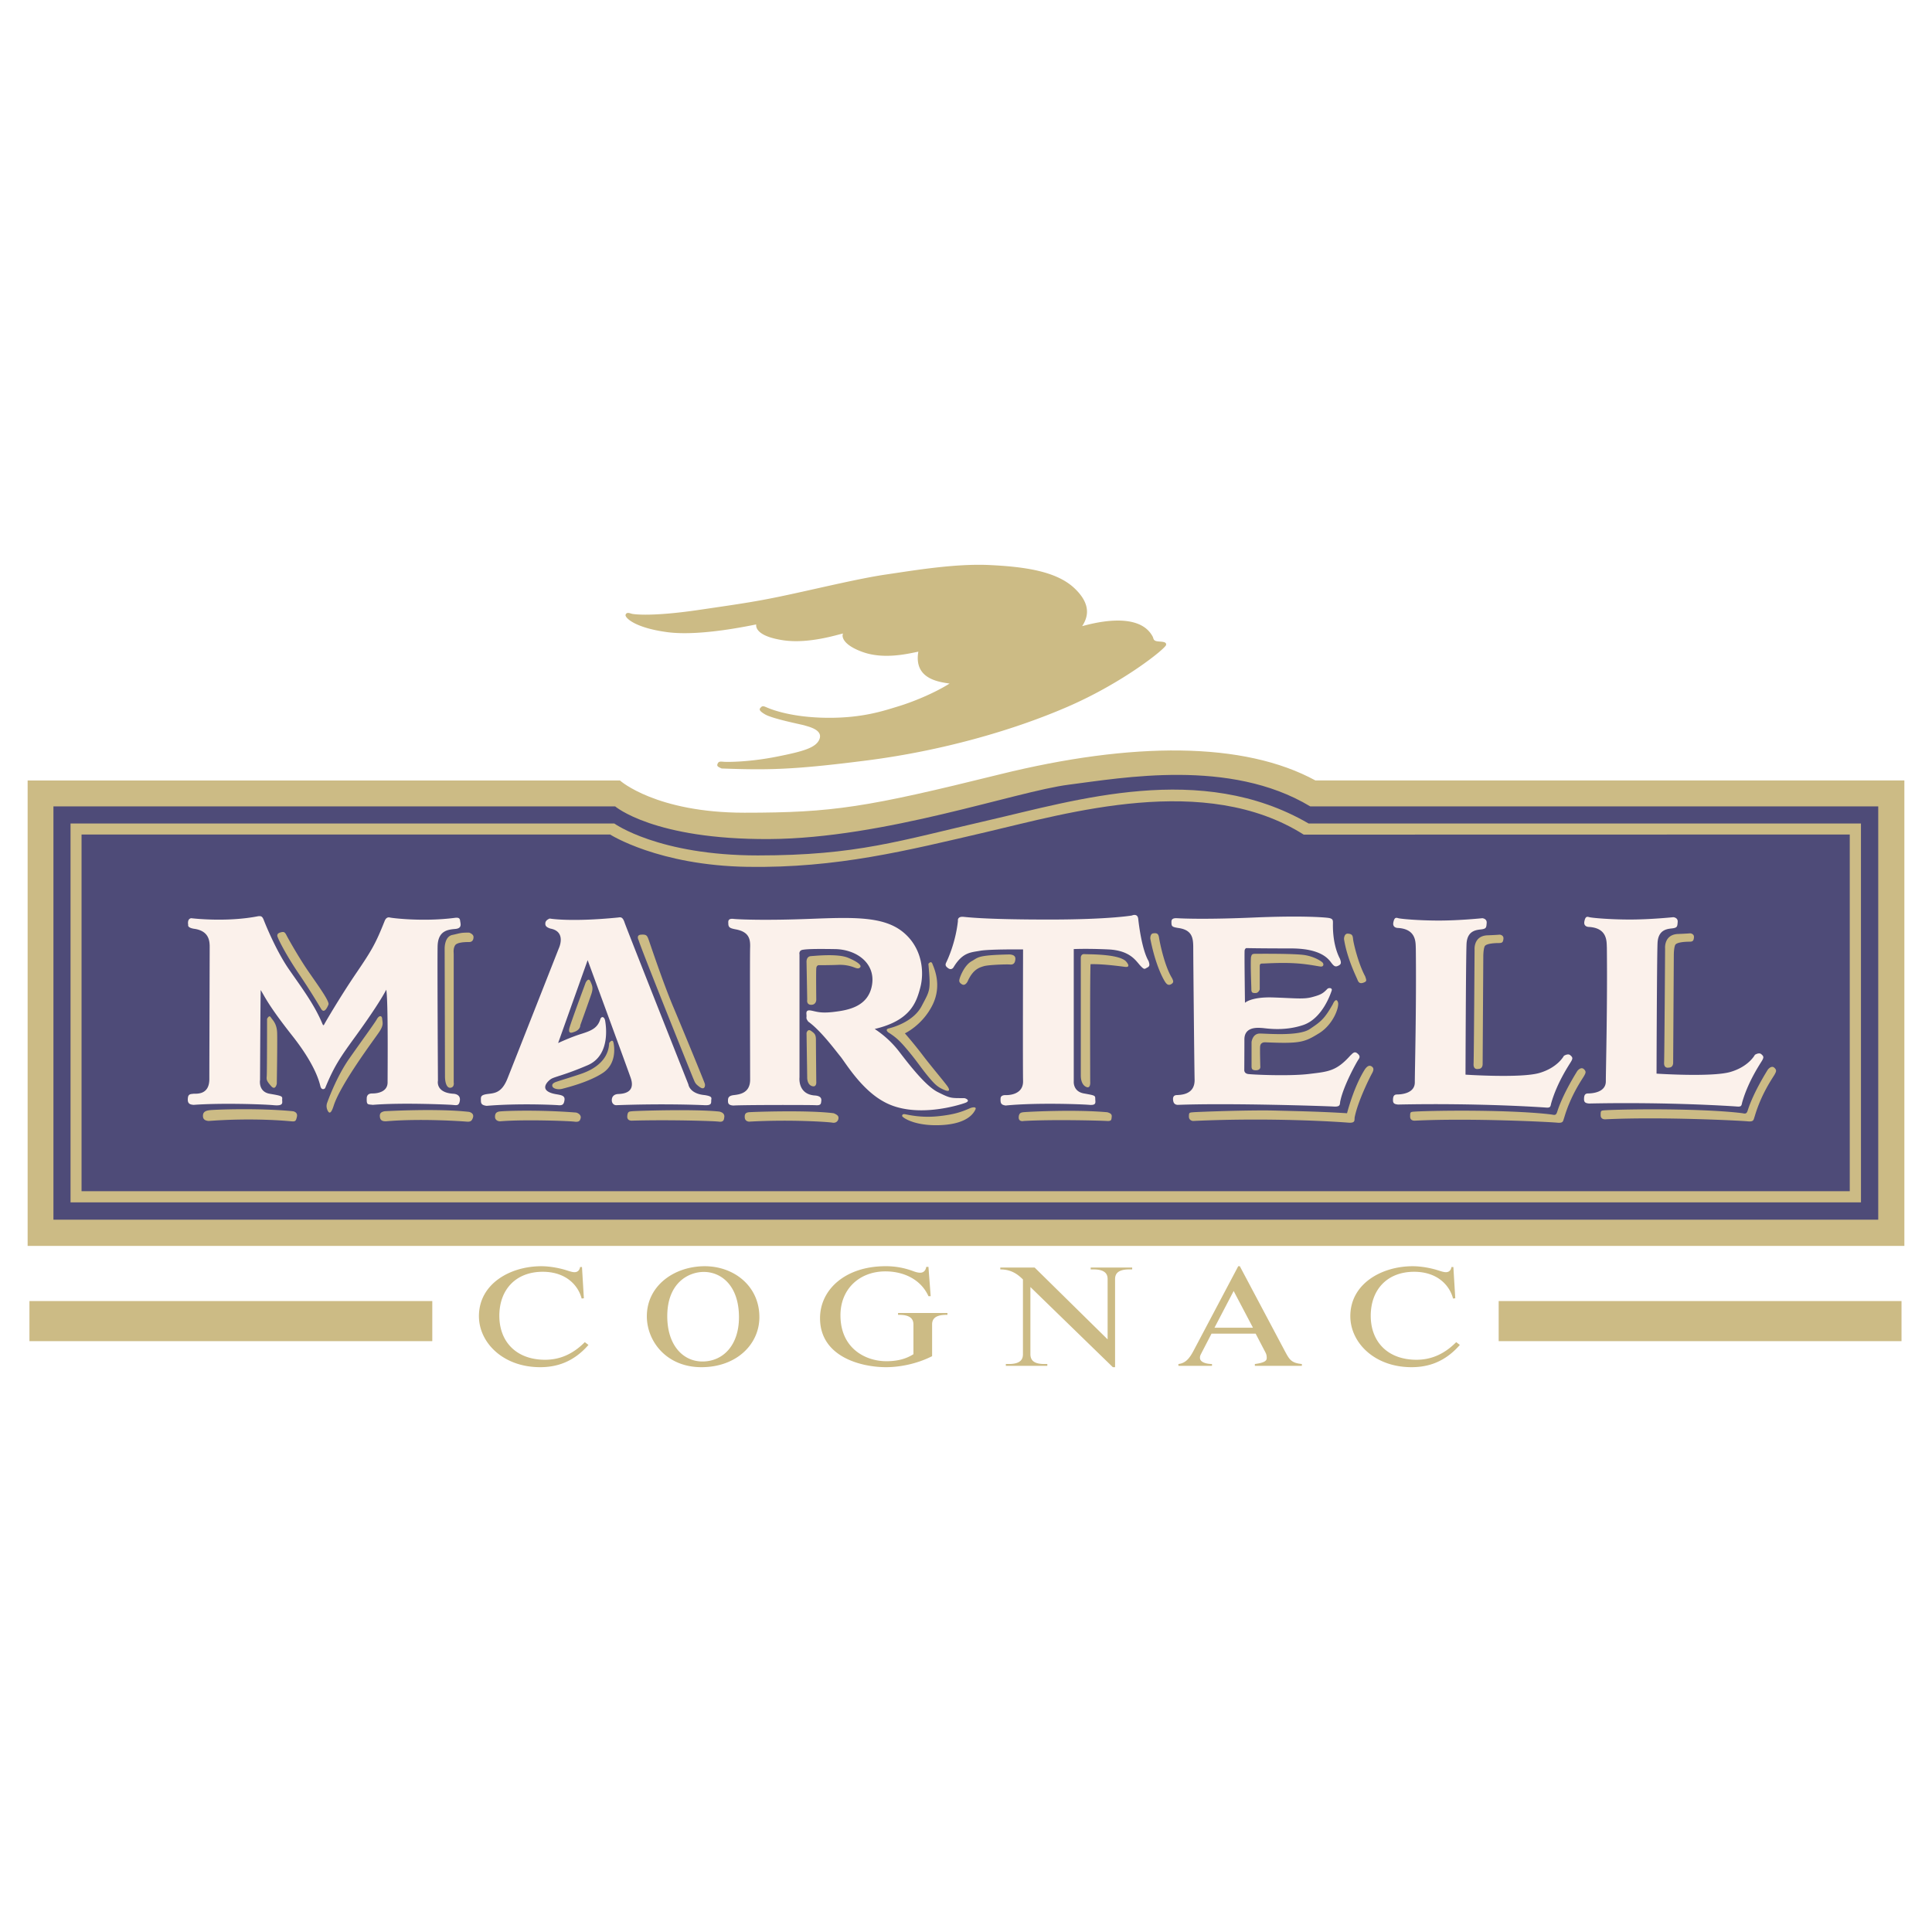 <svg xmlns="http://www.w3.org/2000/svg" width="2500" height="2500" viewBox="0 0 192.756 192.756"><path fill-rule="evenodd" clip-rule="evenodd" fill="#fff" d="M0 0h192.756v192.756H0V0z"/><path d="M2.865 124.198h187.026V77.973h-58.68c-7.102-3.885-18.221-3.881-31.484-.599-13.263 3.283-16.612 3.818-25.455 3.818-8.842 0-12.459-3.215-12.459-3.215H2.865v46.221z" fill-rule="evenodd" clip-rule="evenodd" fill="#4e4b78"/><path d="M158.508 92.48s-.535 0-.436-.536c.1-.536.268-.502.502-.436s1.977.234 4.053.234 4.32-.234 4.32-.234.469.033.436.469-.033.569-.469.637c-.436.066-1.473.033-1.541 1.474-.066 1.44-.1 13.029-.1 13.029s5.525.368 7.369-.168c1.842-.536 2.443-1.708 2.443-1.708s.402-.269.637-.067.268.302.102.603c-.168.302-1.406 2.077-2.01 4.221-.066.302-.066.436-.502.401-.436-.033-6.801-.469-14.771-.301-.334-.033-.502-.101-.502-.436s.066-.569.402-.569c.334 0 1.773-.067 1.773-1.206s.168-7.536.102-13.363c-.033-.537.1-1.943-1.808-2.044zM139.449 92.581s-.535 0-.436-.536c.102-.536.27-.502.504-.435.234.067 1.977.234 4.053.234s4.32-.234 4.32-.234.469.033.436.469-.033.569-.469.636c-.436.067-1.475.034-1.541 1.474-.066 1.44-.102 13.029-.102 13.029s5.527.369 7.369-.167 2.445-1.708 2.445-1.708.402-.269.637-.067.268.302.1.603c-.168.302-1.406 2.077-2.01 4.221-.066.301-.066.436-.502.402-.436-.034-6.799-.47-14.77-.302-.336-.034-.504-.101-.504-.436s.068-.569.402-.569c.336 0 1.775-.067 1.775-1.206s.168-7.536.1-13.364c-.031-.537.103-1.944-1.807-2.044zM116.875 91.978c0-.167.033-.402.57-.368.535.033 2.947.134 7.604-.067 4.654-.201 6.965-.033 7.469.034.502.067.469.268.469.536s-.068 2.076.703 3.55c.133.368.133.535-.135.67-.268.134-.4.134-.67-.201-.268-.335-.904-1.507-4.086-1.507s-4.455-.034-4.455-.034-.133.034-.166.234c-.035.201.033 5.226.033 5.226s.602-.604 2.779-.536 3.049.201 3.918-.033c.871-.234 1.082-.358 1.529-.827.156-.134.516-.09.424.178-.09.269-.914 2.791-2.855 3.439-1.943.649-3.707.312-4.088.291s-1.764-.178-1.764 1.139-.012 3.048-.012 3.048-.033.335.369.402c.402.066 4.119.234 6.062 0s2.746-.269 4.152-1.843c.168-.134.369-.469.67-.234.303.234.303.402.135.637s-1.463 2.543-1.799 4.106c-.09.314.09.629-.67.582-.76-.045-10.258-.368-15.584-.167-.301-.033-.402-.201-.436-.469-.033-.269.033-.469.301-.503.27-.033 1.877.067 1.844-1.54-.035-1.608-.135-12.058-.135-13.062s-.033-1.875-1.508-2.077c-.635-.102-.668-.169-.668-.604zM95.574 91.877s-.101-.469.57-.402c.669.066 2.579.268 8.54.268 5.963 0 8.24-.402 8.24-.402s.568-.268.637.335c.066.603.367 3.082 1.037 4.22.102.335.135.502-.133.637-.27.134-.27.268-.705-.201-.434-.469-1.004-1.508-3.182-1.608-2.176-.101-3.449-.034-3.449-.034v13.196s-.1 1.005 1.004 1.206c1.105.201 1.141.201 1.141.536s.166.67-.604.603c-.771-.067-5.26-.234-8.34.067-.402-.067-.537-.168-.502-.704 0-.368.502-.335.502-.335s1.775.101 1.742-1.406c-.035-1.508 0-13.129 0-13.129s-3.383-.034-4.287.134c-.905.167-1.742.134-2.646 1.641-.101.168-.301.269-.536.101-.234-.168-.334-.301-.201-.569.134-.268.937-1.977 1.172-4.154zM72.665 92.145c0-.134-.101-.536.502-.469s3.316.167 7.636 0c4.321-.167 7.335-.268 9.278 1.306 1.942 1.574 2.144 3.985 1.742 5.526-.402 1.541-1.005 3.315-4.555 4.153a9.95 9.95 0 0 1 2.378 2.177c.905 1.172 2.646 3.483 3.918 4.12 1.273.636 1.273.603 2.646.603.201.033.637.268.101.469s-5.024 1.642-8.149-.123c-2.255-1.229-3.841-3.93-4.311-4.499-.469-.569-1.976-2.612-3.215-3.483-.235-.335-.168-.335-.168-.569s-.134-.636.436-.535c.569.1.938.301 2.311.134 1.374-.168 3.417-.503 3.785-2.68s-1.541-3.55-3.684-3.584c-2.144-.033-2.78 0-3.215.067-.436.066-.335.469-.335.469v12.259s-.201 1.674 1.507 1.809c.536.033.703.234.669.535-.033.302-.033.47-.569.437-.536-.034-7.402-.034-8.206.033-.469-.033-.536-.201-.536-.47 0-.268.033-.502.569-.569.536-.066 1.641-.167 1.641-1.54 0-1.374-.034-12.326 0-13.196.033-.871-.134-1.574-1.474-1.809-.501-.102-.702-.169-.702-.571zM54.846 91.643s2.043.369 6.799-.101c.269-.033.469-.1.67.502.201.603 6.364 16.144 6.364 16.144s.101.938 1.641 1.071c.838.135.637.302.637.569 0 .269 0 .47-.67.437-.67-.034-4.153-.168-8.809 0-.235 0-.469-.201-.436-.57.033-.368.302-.502.536-.536.234-.033 1.942.067 1.339-1.641S58.63 95.795 58.63 95.795l-2.947 8.272s1.206-.569 2.277-.904c1.072-.334 1.675-.603 1.943-1.507.134-.302.402-.201.469.167.067.369.603 3.45-1.742 4.455-2.344 1.005-3.282 1.139-3.651 1.373-.368.234-1.306 1.173.436 1.507.569.101.972.135.904.604-.067.469-.234.536-.636.503-.402-.034-3.986-.201-7.134.066-.469-.066-.569-.201-.569-.536s-.067-.536.603-.637c.67-.1 1.44-.033 2.043-1.54.603-1.508 5.125-12.996 5.125-12.996s.804-1.674-.837-1.976c-.402-.134-.536-.268-.502-.569.032-.3.434-.434.434-.434zM19.076 91.609s3.483.435 6.698-.201c.201 0 .369-.067.536.369.167.435 1.239 3.082 2.512 4.923s2.545 3.517 3.35 5.459c.066.134.1.201.201 0 .101-.2 1.608-2.779 3.182-5.091 1.574-2.311 1.942-2.98 2.813-5.158.101-.268.268-.435.536-.369.268.067 3.383.436 6.464.034.268-.034.502-.034.536.268.034.301.235.771-.469.837-.704.067-1.742.134-1.775 1.742-.034 1.608.033 13.398.033 13.398s-.268 1.205 1.574 1.306c.368.033.703.234.603.737-.1.502-.334.402-.803.368-.469-.033-5.058-.234-7.871 0-.536-.067-.636.034-.603-.737.067-.401.402-.401.603-.401s1.474-.033 1.474-1.105c0-1.071.067-8.239-.134-9.244-.469.904-1.54 2.546-3.047 4.622s-2.144 2.98-3.048 5.191c-.1.134-.368.201-.469-.167-.101-.369-.436-2.044-2.813-5.058-2.378-3.015-2.713-3.852-3.148-4.555-.033 1.172-.067 8.976-.067 8.976s-.201 1.172.971 1.373c1.172.201 1.273.234 1.239.536-.033.302.234.703-.837.604-1.072-.102-5.325-.235-8.004-.034-.302-.033-.637-.067-.57-.67.034-.436.302-.402.536-.436s1.607.201 1.607-1.474.034-12.526.034-13.196-.134-1.541-1.44-1.775c-.837-.1-.703-.401-.703-.401s-.137-.604.299-.671z" fill-rule="evenodd" clip-rule="evenodd" fill="#fbf1eb"/><path d="M5.223 80.346h56.188s3.818 3.326 15.34 3.259c11.521-.067 24.583-4.756 29.876-5.426 5.291-.669 16.088-2.656 24.127 2.167H187.5v41.448H5.223V80.346zm-2.358 43.852h187.026V77.973h-58.68c-7.102-3.885-18.221-3.881-31.484-.599-13.263 3.283-16.612 3.818-25.455 3.818-8.842 0-12.459-3.215-12.459-3.215H2.865v46.221z" fill-rule="evenodd" clip-rule="evenodd" fill="#ccbb85" stroke="#ccbb85" stroke-width=".216" stroke-miterlimit="2.613"/><path d="M2.937 131.807h40.192m106.394 0h40.191" fill="none" stroke="#ccbb85" stroke-width="4" stroke-miterlimit="2.613"/><path d="M166.496 106.514s-.502.134-.469-.503c.033-.636.1-11.387.1-11.387s-.133-1.373 1.273-1.44c.904-.034 1.238-.067 1.238-.067s.402.034.369.402c-.033.368-.135.435-.469.435-.336 0-1.273.034-1.406.335-.135.301-.135.971-.135.971l-.066 10.751c.001 0 .034.503-.435.503zM160.199 111.672s-.502.066-.502-.402 0-.469.502-.502 3.449-.135 7.168-.067c3.717.067 5.793.269 6.496.368.303.067.402.034.504-.268.1-.301.502-1.642 2.01-4.086.166-.201.436-.402.67-.168s.166.369 0 .67c-.168.302-1.307 1.876-1.977 4.153-.135.368-.066.569-.736.503-.67-.067-8.508-.469-14.135-.201zM141.191 111.806s-.502.067-.502-.401c0-.47 0-.47.502-.503s3.451-.134 7.168-.067 5.795.269 6.498.369c.301.066.4.033.502-.269.1-.302.502-1.641 2.01-4.086.168-.201.436-.401.67-.167s.168.368 0 .67c-.168.301-1.307 1.875-1.977 4.152-.135.369-.066.569-.736.503-.67-.068-8.508-.47-14.135-.201zM147.488 106.647s-.502.134-.469-.502c.033-.637.1-11.388.1-11.388s-.133-1.373 1.273-1.44c.904-.033 1.24-.067 1.24-.067s.4.034.367.402-.133.436-.469.436c-.334 0-1.273.033-1.406.334-.135.302-.135.972-.135.972l-.066 10.751c.001.001.034.502-.435.502zM125.293 106.781c-.357 0-.426-.136-.426-.381v-2.432s.09-.851.828-.851c.736 0 3.887.291 4.979-.445 1.094-.737 1.449-.982 2.299-2.479.113-.268.361-.646.516-.2.154.445-.447 2.212-1.898 3.104-1.451.892-1.855 1.046-5.383.892-.221 0-.467.092-.488.448-.023.355.02 1.942.02 1.942s.088.402-.447.402zM125.248 99.078c-.27 0-.4-.033-.4-.368s-.102-2.579-.035-3.215c.068-.235.068-.335.436-.335.369 0 3.986-.034 4.957.134.973.167 1.607.603 1.742.736s.135.436-.201.401c-.334-.033-1.34-.268-2.713-.334-1.373-.067-2.746.033-3.014.033s-.336.033-.336.301v2.278s-.1.369-.436.369zM134.092 93.686s0-.569.4-.536c.402.034.469.167.504.536.033.369.502 2.412 1.205 3.718.135.402.201.503-.168.637-.367.134-.502-.034-.602-.302-.101-.268-1.038-2.111-1.339-4.053zM119.02 111.839s-.402-.033-.402-.435.033-.402.436-.436c.402-.034 5.594-.234 8.105-.168 2.512.067 4.588.101 7.234.268.135-.502.77-2.812 1.809-4.421.234-.302.436-.401.67-.234s.168.402 0 .704c-.168.301-1.373 2.679-1.709 4.32-.066.301.135.636-.67.569-.804-.067-7.503-.535-15.473-.167zM114.766 93.652s-.033-.502.301-.536c.336-.033.502 0 .57.436.066.436.535 2.813 1.307 4.053.1.234.201.401-.068.569-.268.168-.436.067-.602-.168-.169-.235-.973-1.608-1.508-4.354zM102.139 111.839s-.535.135-.502-.401c.033-.402.234-.436.436-.469.201-.034 5.057-.302 8.406 0 .334.1.469.2.436.469-.033.268 0 .436-.502.401-.505-.033-5.261-.167-8.274 0zM90.014 111.37s-.067-.268.301-.201c.369.067 1.608.368 3.249.201 1.642-.167 2.378-.436 3.216-.804.335-.134.669-.134.537.134-.135.269-.67 1.373-3.25 1.541-2.579.167-3.885-.637-4.053-.871zM107.832 95.595s-.033-.435.369-.402c.402.034 3.248-.033 4.086.67.268.268.502.67-.033.603-.537-.067-2.211-.302-3.449-.269-.068.972-.035 11.723-.035 11.723s.068.704-.367.536c-.436-.167-.57-.703-.57-1.139l-.001-11.722zM96.545 97.906s-.234.502-.569.301-.302-.368-.201-.67c.101-.301.502-1.272 1.172-1.641.67-.368.502-.603 3.786-.67.402.033.602.167.568.502-.033.334-.166.536-.535.502-.369-.034-2.178.033-2.613.167-.436.136-1.071.303-1.608 1.509zM92.626 96.164s.268-.368.402 0c.134.369 1.005 2.11 0 4.12-1.005 2.009-2.747 2.813-2.747 2.813s.938 1.071 1.775 2.177c.837 1.105 2.177 2.68 2.479 3.115.167.234.335.636-.335.348-.67-.289-.938-.549-1.607-1.353-.67-.805-1.039-1.409-1.909-2.458-.871-1.049-1.206-1.36-1.943-1.853-.224-.113-.446-.379-.067-.469s2.456-.648 3.282-2.233c.828-1.584.916-1.483.67-4.207zM81.44 99.748s0 .502-.502.502-.402-.502-.402-.502l-.067-3.718s-.067-.603.436-.636c.502-.034 2.68-.268 3.718.167s1.34.771 1.206.938c-.134.168-.302.134-.569.034a3.949 3.949 0 0 0-1.608-.269c-.77.034-1.875.034-1.875.034s-.302-.067-.335.301c-.036.369-.002 3.149-.002 3.149zM80.468 103.064s.101-.47.469-.201c.368.268.469.368.469.938s.034 4.119.034 4.119.067.604-.436.436c-.502-.167-.469-.87-.469-.87l-.067-4.422zM74.741 111.906s-.402 0-.436-.402c-.034-.401.134-.502.402-.535.268-.034 5.929-.234 8.474.1.402.168.502.302.469.536s-.234.469-.603.402c-.368-.068-4.119-.335-8.306-.101zM63.722 93.82s-.302-.536.234-.569c.536-.034.603.067.77.536.167.469 1.44 4.287 2.445 6.665 1.005 2.379 3.082 7.436 3.148 7.67.067.234-.033.67-.502.335s-.469-.436-.67-.904c-.2-.47-5.19-12.896-5.425-13.733zM63.085 111.806s-.536.067-.502-.436c.034-.502.201-.469.502-.502.301-.034 6.129-.235 8.675.033.469.101.536.368.502.569s-.034.503-.536.436-4.855-.201-8.641-.1zM49.789 110.901c.335-.067 3.986-.201 7.704.101.335.101.502.335.436.569s-.134.402-.636.335c-.503-.067-4.991-.234-7.402-.033-.268 0-.502-.168-.502-.436-.002-.268.065-.468.4-.536zM60.774 104.068s.335-.502.436-.033.301 2.11-1.072 3.015-3.517 1.44-4.02 1.574c-.502.134-.938-.034-1.005-.234-.066-.201.067-.335.335-.436.268-.101 2.144-.67 2.68-.871s2.58-.972 2.646-3.015zM57.157 102.997s-.536.234-.335-.469c.201-.704 1.608-4.488 1.608-4.488s.268-.569.469-.134c.201.436.302.67.101 1.272s-1.105 3.114-1.105 3.114.033.504-.738.705zM46.808 93.049s.435.134.435.436-.134.502-.435.502c-.302 0-1.206 0-1.407.335-.201.335-.134.703-.134.904v12.761s.101.469-.302.536c-.401.066-.569-.536-.569-1.139 0-.604-.033-12.728-.033-12.728s-.038-1.21.766-1.377.783-.24 1.679-.23zM38.368 110.868s5.258-.302 8.44.066c.368.101.469.335.368.603-.101.269-.201.402-.603.369-.402-.033-4.623-.335-8.072-.033-.368 0-.569-.101-.603-.469-.033-.369.168-.469.47-.536zM32.64 110.03s.871-2.512 2.211-4.421c1.339-1.909 2.545-3.551 2.746-3.919.201-.368.502-.436.536-.033.033.401.167.603-.302 1.306-.469.704-3.885 5.226-4.555 7.402-.134.402-.334.904-.569.469-.234-.436-.067-.804-.067-.804zM29.224 110.868s.502.066.402.536c-.1.469-.167.502-.569.469-.402-.034-3.751-.369-8.24-.034-.402-.033-.569-.2-.569-.502s.134-.503.636-.569c.502-.068 4.957-.235 8.34.1zM26.645 101.657s.201-.436.368-.167c.167.268.603.603.637 1.54.033.938-.034 5.091-.034 5.091s-.134.737-.569.234c-.436-.502-.469-.603-.436-.971.034-.368.034-5.727.034-5.727zM27.716 93.519s-.201-.335.201-.469c.402-.134.502-.067.67.268s1.172 2.11 2.01 3.35c.837 1.239 2.311 3.215 2.177 3.55-.134.335-.435.938-.737.436-.301-.502-1.139-1.909-2.21-3.483s-1.91-3.117-2.111-3.652zM62.416 61.331c.104-.278.368-.167.603-.1.234.067 2.043.301 6.632-.369 4.588-.67 5.995-.871 9.244-1.574 3.249-.703 7-1.607 9.545-1.976s6.799-1.105 10.283-.938c3.482.168 6.664.603 8.473 2.312 1.809 1.708 1.273 3.014.771 3.784.568-.134 5.594-1.675 7.033 1.039.1.167.033.402.436.469.402.066.971 0 .904.368s-4.254 3.751-9.814 6.163c-5.559 2.412-12.693 4.421-20.028 5.359-7.335.938-9.813.972-14.502.804-.368-.167-.502-.234-.402-.469s.235-.234.603-.201 2.545.033 5.258-.502c2.713-.536 4.019-.904 4.321-1.809.301-.904-1.172-1.206-1.474-1.307-.302-.101-3.283-.67-4.02-1.139-.67-.402-.502-.536-.335-.703.168-.168.369-.034.703.101.335.134 2.312.938 5.862.971 3.55.034 5.66-.703 7.101-1.139 1.44-.435 3.583-1.306 5.125-2.277-1.105-.167-3.584-.469-3.115-3.182-1.004.201-3.416.804-5.56.033s-2.077-1.674-1.943-1.842c-.334.033-3.349 1.071-5.995.67-2.646-.402-2.713-1.307-2.679-1.574-.436.067-5.526 1.206-8.843.77-3.316-.436-4.288-1.474-4.187-1.742zM58.252 129.53l-.221.026c-.348-1.335-1.579-2.67-3.885-2.67-2.685 0-4.327 1.784-4.327 4.389s1.706 4.389 4.564 4.389c1.311 0 2.669-.449 3.964-1.758l.363.277c-1.484 1.705-3.158 2.221-4.816 2.221-3.727 0-6.111-2.472-6.111-5.089 0-3.226 3.111-4.984 6.222-4.984.822 0 1.801.172 2.574.424.253.079.521.171.743.171.237 0 .489-.118.553-.516h.189l.188 3.12zM64.536 131.328c0-3.054 2.732-4.997 5.78-4.997 2.89 0 5.448 1.957 5.448 5.077 0 2.736-2.306 4.996-5.78 4.996-3.521 0-5.448-2.617-5.448-5.076zm9.191.093c0-3.159-1.769-4.521-3.506-4.521-1.548 0-3.648 1.109-3.648 4.415 0 2.948 1.611 4.521 3.506 4.521 2.069 0 3.648-1.625 3.648-4.415zM92.854 129.319h-.221c-.774-1.706-2.511-2.473-4.295-2.473-2.59 0-4.485 1.759-4.485 4.376 0 3.345 2.542 4.587 4.58 4.587 1.2 0 2.037-.277 2.701-.7v-2.936c0-.383-.095-.99-1.406-.99H89.6v-.186h4.927v.186h-.126c-1.358 0-1.405.66-1.405.99v3.134c-1.563.793-3.285 1.097-4.596 1.097-2.463 0-6.585-1.018-6.585-4.891 0-2.829 2.495-5.183 6.538-5.183a7.68 7.68 0 0 1 2.716.477c.253.093.489.172.742.172.411 0 .568-.331.6-.582h.221l.222 2.922zM110.508 133.629v-5.989c0-.383-.094-.991-1.404-.991h-.285v-.185h4.139v.185h-.301c-1.311 0-1.406.608-1.406.991v8.765h-.221l-8.227-7.998v6.689c0 .701.457.992 1.404.992h.285v.185h-4.139v-.185h.301c1.311 0 1.406-.608 1.406-.992v-7.442c-.664-.674-1.344-1.005-2.26-1.005v-.185h3.428l7.28 7.165zM117.57 136.088c.711-.08 1.105-.556 1.516-1.336l4.453-8.421h.158l4.469 8.421c.475.886.648 1.23 1.721 1.336v.185h-4.689v-.185c1.027-.133 1.184-.357 1.184-.596 0-.225-.031-.37-.125-.555l-.98-1.877h-4.404l-.965 1.863c-.078.172-.189.305-.189.543 0 .502.775.621 1.201.621v.185h-3.348v-.184h-.002zm3.6-3.623h3.838l-1.926-3.661-1.912 3.661zM145.193 129.53l-.223.026c-.346-1.335-1.578-2.67-3.883-2.67-2.686 0-4.328 1.784-4.328 4.389s1.705 4.389 4.564 4.389c1.311 0 2.668-.449 3.963-1.758l.363.277c-1.484 1.705-3.158 2.221-4.816 2.221-3.727 0-6.111-2.472-6.111-5.089 0-3.226 3.111-4.984 6.223-4.984.82 0 1.799.172 2.574.424.252.079.52.171.742.171.236 0 .488-.118.553-.516h.189l.19 3.12z" fill-rule="evenodd" clip-rule="evenodd" fill="#ccbb85"/><path d="M8.136 83.259h52.735s4.827 3.092 13.736 3.226c8.909.134 15.809-1.608 23.848-3.483 8.037-1.875 21.77-5.962 31.617.268 10.65 0 54.479-.011 54.479-.011v35.587H8.136V83.259zm-1.099 36.703H185.67l-.002-37.802h-55.107c-10.746-6.246-23.264-2.307-32.039-.297-8.775 2.009-12.996 3.483-22.91 3.483S61.289 82.16 61.289 82.16H7.037v37.802z" fill-rule="evenodd" clip-rule="evenodd" fill="#ccbb85"/></svg>